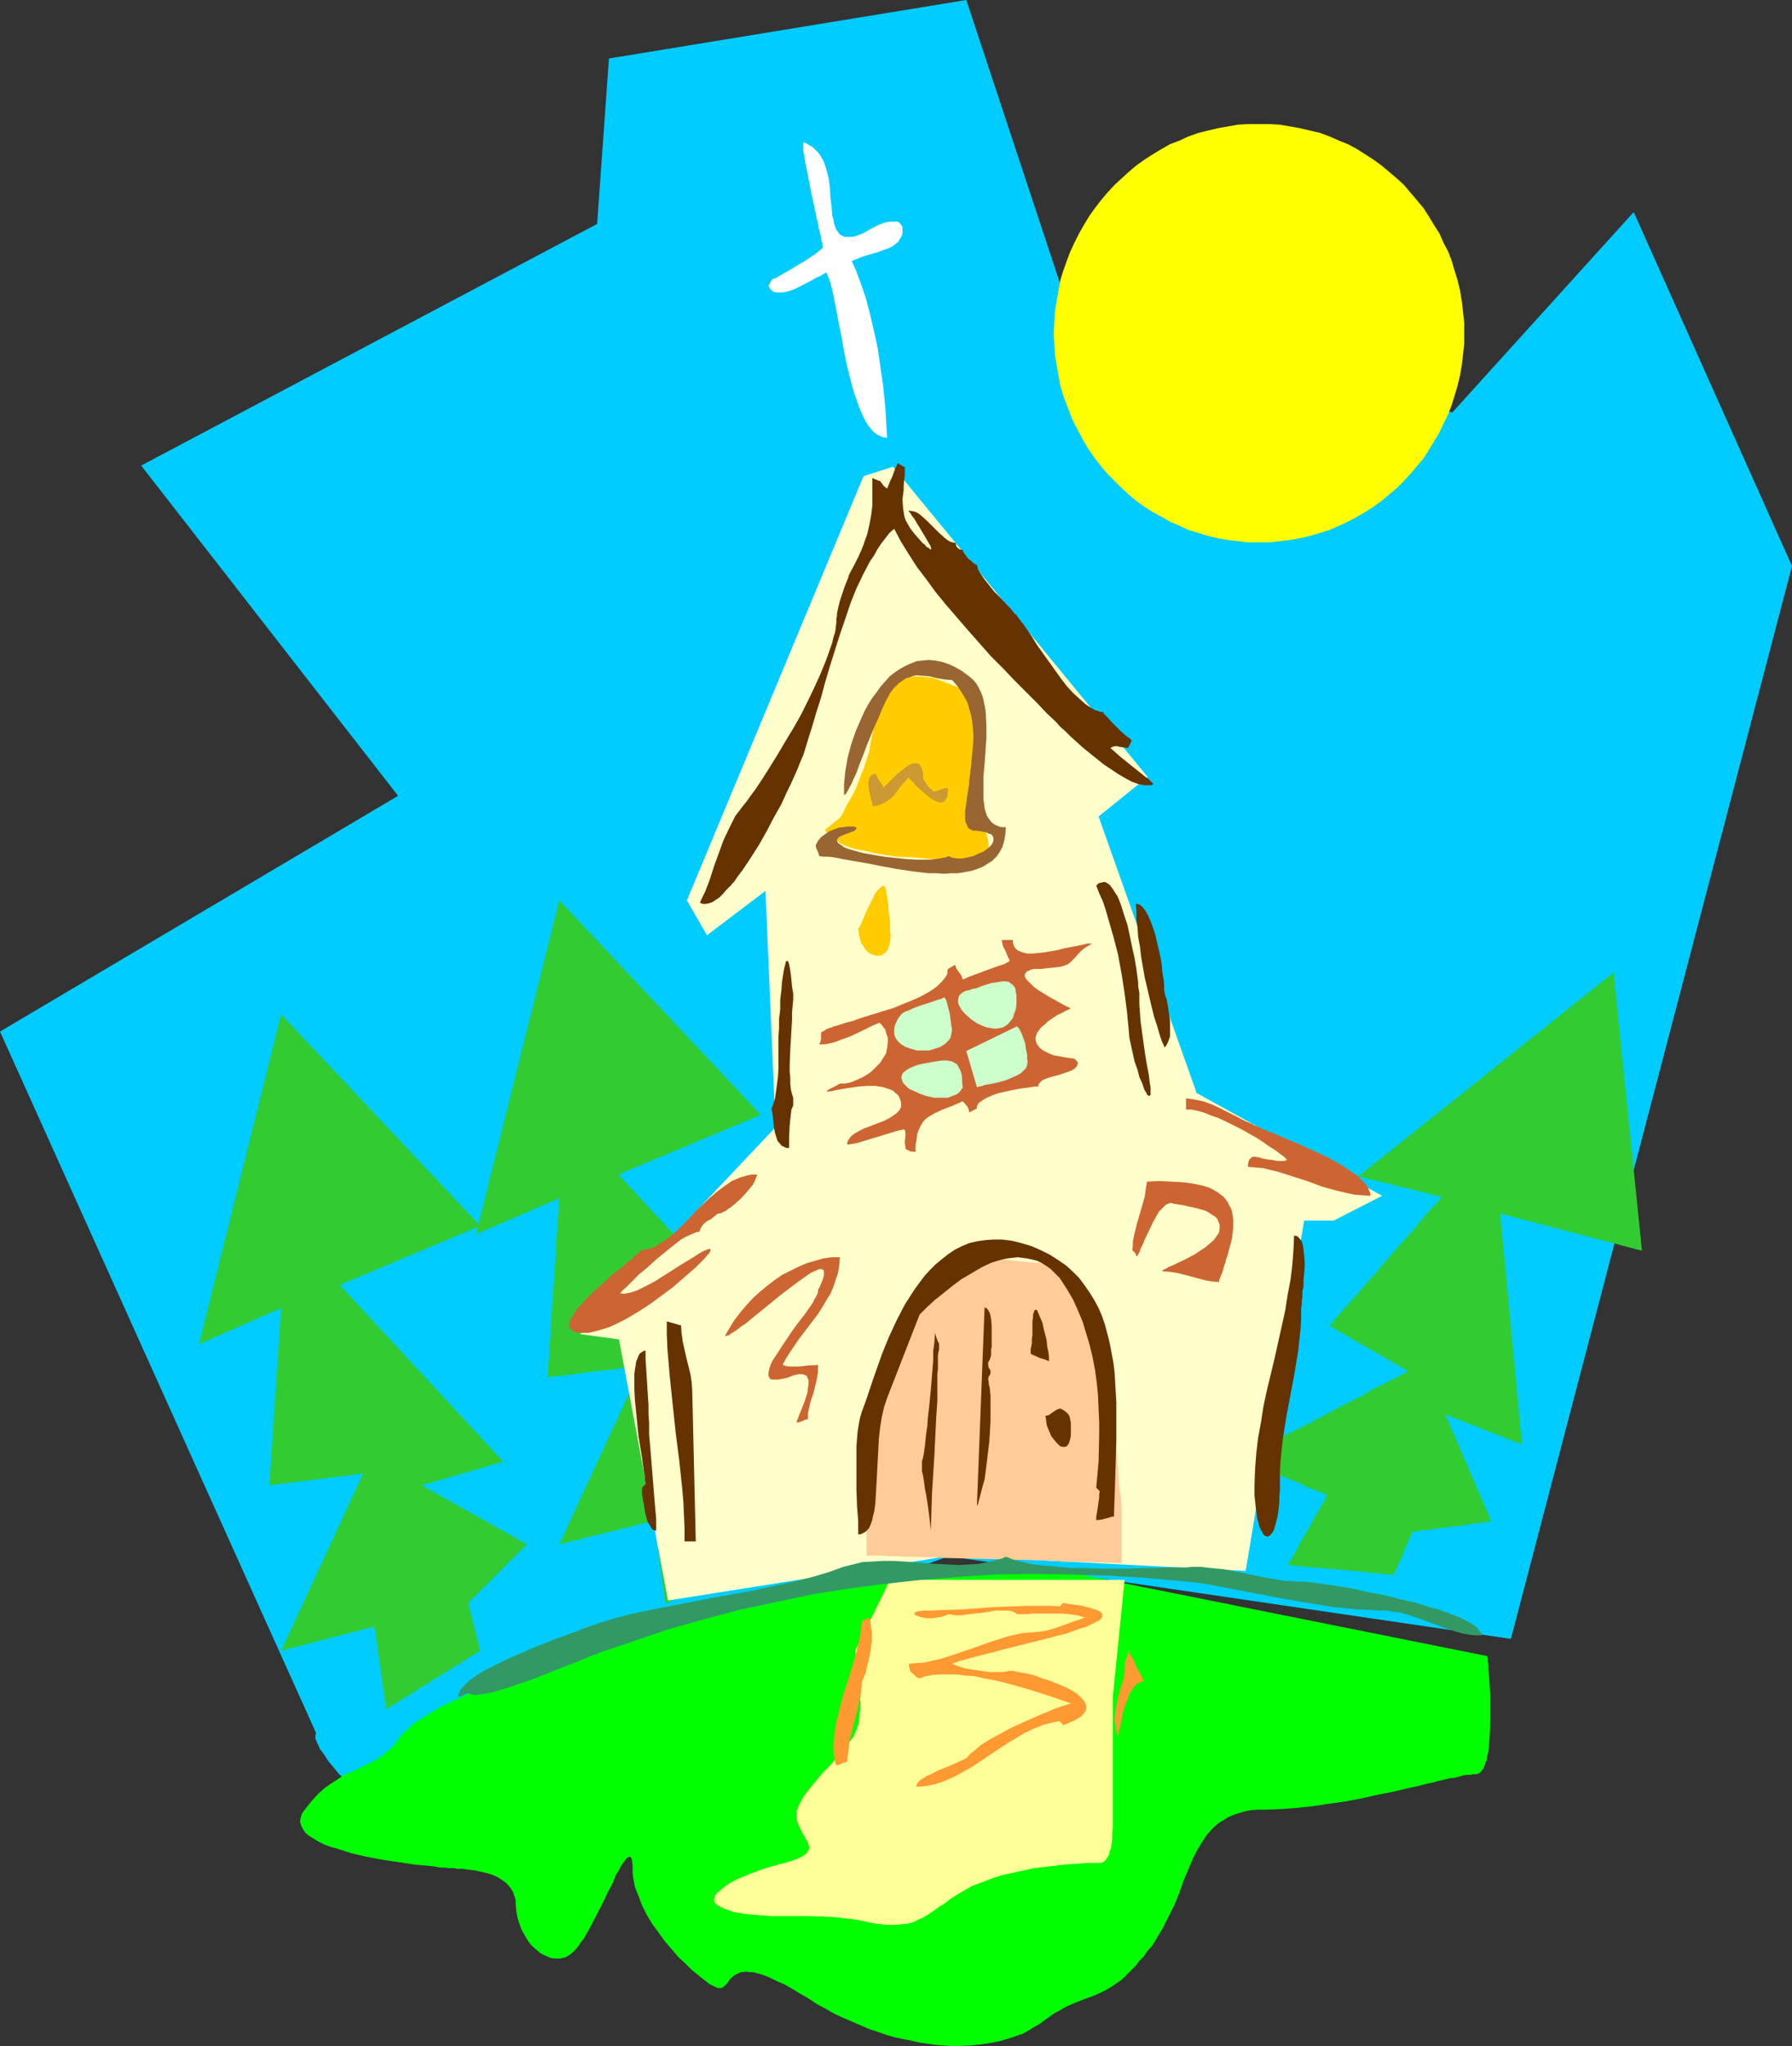 <?xml version="1.0" encoding="UTF-8" standalone="no"?>
<svg
   version="1.0"
   width="129.724mm"
   height="148.04mm"
   id="svg39"
   sodipodi:docname="Church 20.wmf"
   xmlns:inkscape="http://www.inkscape.org/namespaces/inkscape"
   xmlns:sodipodi="http://sodipodi.sourceforge.net/DTD/sodipodi-0.dtd"
   xmlns="http://www.w3.org/2000/svg"
   xmlns:svg="http://www.w3.org/2000/svg">
  <rect width="100%" height="100%" fill="#333333" stroke="none"/>
  <sodipodi:namedview
     id="namedview39"
     pagecolor="#ffffff"
     bordercolor="#000000"
     borderopacity="0.25"
     inkscape:showpageshadow="2"
     inkscape:pageopacity="0.0"
     inkscape:pagecheckerboard="0"
     inkscape:deskcolor="#d1d1d1"
     inkscape:document-units="mm" />
  <defs
     id="defs1">
    <pattern
       id="WMFhbasepattern"
       patternUnits="userSpaceOnUse"
       width="6"
       height="6"
       x="0"
       y="0" />
  </defs>
  <path
     style="fill:#00ccff;fill-opacity:1;fill-rule:evenodd;stroke:none"
     d="M 86.456,473.889 0,282.104 108.918,217.637 38.622,127.318 163.377,61.236 166.609,15.996 264.377,0 294.758,91.773 397.374,112.777 446.985,58.004 490.294,154.785 413.372,448.199 259.529,425.579 94.374,486.814 v -0.162 l -0.323,-0.323 -0.485,-0.485 -0.646,-0.485 -0.646,-0.808 -0.808,-0.969 -1.616,-1.939 -1.454,-2.262 -0.808,-0.969 -0.485,-1.131 -0.485,-0.969 -0.323,-0.808 v -0.808 z"
     id="path1" />
  <path
     style="fill:#32cc32;fill-opacity:1;fill-rule:evenodd;stroke:none"
     d="m 153.035,246.235 -22.786,91.288 22.786,-9.856 v 0.162 l -0.162,0.323 v 0.646 0.969 1.131 l -0.162,1.293 -0.162,1.454 v 1.777 l -0.162,1.777 -0.162,1.777 -0.162,4.201 -0.323,4.524 -0.323,4.524 -0.323,4.524 -0.323,4.524 -0.162,2.1 v 1.939 l -0.162,1.939 -0.162,1.777 v 1.616 l -0.162,1.616 -0.162,1.293 v 0.969 0.969 l -0.162,0.646 v 0.485 h 0.323 0.323 l 0.485,-0.162 h 0.646 l 0.646,-0.162 1.616,-0.162 1.939,-0.162 2.262,-0.323 4.686,-0.646 4.848,-0.485 2.101,-0.323 1.939,-0.323 1.778,-0.162 0.646,-0.162 h 0.646 0.485 l 0.162,-0.162 h 0.323 v 0 l -22.624,48.956 25.856,-6.463 3.232,22.782 26.018,-16.319 -3.232,-13.087 v 0 l 0.162,-0.162 0.323,-0.162 0.162,-0.323 0.323,-0.323 0.485,-0.485 0.97,-1.131 1.293,-1.131 1.454,-1.293 2.909,-3.07 3.07,-3.07 1.293,-1.293 1.293,-1.293 0.97,-0.969 0.485,-0.485 0.323,-0.323 0.323,-0.323 0.162,-0.323 0.162,-0.162 v 0 l -29.088,-16.319 22.624,-6.463 -45.41,-48.956 38.946,-16.319 z"
     id="path2" />
  <path
     style="fill:#32cc32;fill-opacity:1;fill-rule:evenodd;stroke:none"
     d="m 441.491,265.946 -69.811,55.742 22.786,5.655 -0.162,0.162 -0.162,0.323 -0.485,0.485 -0.485,0.646 -0.808,0.808 -0.808,0.808 -0.97,1.131 -0.97,1.131 -1.131,1.293 -1.131,1.454 -2.586,2.908 -2.909,3.231 -2.747,3.231 -2.909,3.393 -2.747,3.07 -2.586,3.07 -1.293,1.293 -0.97,1.293 -1.131,1.131 -0.97,1.131 -0.808,0.969 -0.646,0.808 -0.485,0.646 -0.485,0.485 -0.323,0.162 v 0.162 l 21.493,12.441 h -0.162 l -0.323,0.323 -0.646,0.323 -0.808,0.323 -1.131,0.646 -1.131,0.646 -1.454,0.646 -1.454,0.808 -1.778,0.808 -1.778,0.969 -1.778,1.131 -1.939,0.969 -4.202,2.1 -8.403,4.524 -4.202,2.1 -1.939,0.969 -1.778,0.969 -1.778,0.969 -1.778,0.969 -1.454,0.808 -1.454,0.646 -1.131,0.646 -0.97,0.485 -0.808,0.485 -0.646,0.323 -0.485,0.162 v 0.162 0 h 0.162 l 0.323,0.162 0.485,0.162 0.485,0.323 0.646,0.323 1.454,0.485 1.778,0.808 1.939,0.969 8.565,3.555 1.939,0.969 1.778,0.646 1.616,0.646 0.646,0.323 0.485,0.162 0.323,0.162 0.485,0.162 0.162,0.162 v 0 0 l -0.162,0.162 -0.162,0.323 -0.162,0.323 -0.162,0.485 -0.323,0.485 -0.646,1.131 -0.808,1.454 -0.97,1.616 -1.939,3.555 -2.101,3.555 -0.808,1.616 -0.808,1.454 -0.646,1.131 -0.323,0.485 -0.323,0.485 -0.162,0.323 -0.162,0.323 v 0.162 h -0.162 0.162 0.162 0.485 l 0.485,0.162 h 0.646 l 0.808,0.162 h 0.808 l 1.131,0.162 2.101,0.162 2.424,0.162 10.666,0.969 2.586,0.323 2.101,0.162 1.939,0.162 0.646,0.162 h 0.646 0.646 0.323 0.323 0.162 v -0.485 l 0.323,-0.485 0.323,-0.808 0.323,-0.808 0.485,-0.969 0.97,-2.262 0.808,-2.1 0.485,-0.969 0.323,-0.969 0.485,-0.808 0.162,-0.485 0.162,-0.485 h 0.162 0.162 l 0.323,-0.162 h 0.323 l 0.485,-0.162 h 0.646 l 1.454,-0.162 1.454,-0.162 1.939,-0.323 3.878,-0.485 4.04,-0.485 1.778,-0.323 1.616,-0.162 1.454,-0.162 0.485,-0.162 0.646,-0.162 h 0.323 0.323 0.162 v 0 l -12.605,-29.244 21.008,8.24 -5.979,-63.174 38.784,10.179 z"
     id="path3" />
  <path
     style="fill:#00ff00;fill-opacity:1;fill-rule:evenodd;stroke:none"
     d="m 192.142,440.12 v 0 l -0.323,0.162 -0.485,0.162 -0.485,0.162 -0.808,0.162 -0.808,0.323 -0.97,0.323 -1.131,0.323 -1.293,0.323 -1.293,0.485 -2.747,0.808 -3.232,0.969 -3.232,0.969 -6.626,2.262 -3.232,0.969 -3.07,1.131 -2.747,0.969 -1.293,0.485 -1.131,0.323 -1.131,0.485 -0.808,0.323 -0.808,0.323 -0.646,0.323 -0.808,0.323 -0.646,0.485 -0.97,0.323 -1.131,0.485 -1.131,0.323 -1.293,0.646 -1.454,0.485 -1.454,0.485 -3.07,1.293 -3.394,1.293 -3.394,1.293 -7.272,3.07 -3.555,1.616 -3.394,1.616 -3.07,1.777 -2.747,1.777 -1.293,0.808 -1.293,0.969 -0.97,0.969 -0.97,0.808 -0.808,0.969 -0.646,0.808 -1.293,1.777 -1.293,1.293 -1.454,1.131 -1.454,1.131 -1.454,0.808 -1.616,0.808 -3.232,1.616 -1.616,0.646 -1.778,0.808 -1.616,1.131 -1.778,1.131 -1.778,1.293 -1.778,1.616 -1.778,1.939 -1.778,2.262 -0.485,0.646 -0.323,0.485 -0.323,1.131 -0.162,1.131 0.323,0.969 0.485,0.969 0.646,0.969 0.97,0.808 1.293,0.808 1.293,0.808 1.616,0.808 1.778,0.646 1.778,0.485 1.939,0.646 2.101,0.646 4.202,0.969 4.363,0.808 4.363,0.646 4.202,0.646 1.939,0.162 1.778,0.162 1.616,0.162 1.616,0.323 h 1.293 l 1.131,0.162 h 0.97 0.646 l 0.485,0.162 h 0.162 0.646 0.808 l 0.97,0.162 1.293,0.162 1.293,0.162 1.454,0.323 1.454,0.323 1.616,0.485 1.454,0.646 1.293,0.808 1.293,0.969 0.97,1.131 0.808,1.293 0.162,0.646 0.323,0.808 0.162,0.808 v 0.808 l 0.162,1.939 0.323,1.777 0.485,1.616 0.646,1.777 0.808,1.454 0.97,1.616 0.97,1.293 1.293,1.131 1.131,0.969 1.293,0.646 1.454,0.646 1.293,0.162 h 1.293 l 1.454,-0.323 1.131,-0.646 0.646,-0.485 0.646,-0.646 0.646,-0.646 0.646,-0.808 0.485,-0.808 0.808,-0.969 1.293,-2.262 1.293,-2.424 2.747,-5.332 1.293,-2.747 1.293,-2.424 0.97,-2.424 0.646,-0.969 0.485,-0.969 0.485,-0.808 0.485,-0.646 0.485,-0.646 0.323,-0.485 0.323,-0.162 0.323,-0.162 h 0.323 l 0.162,0.162 0.323,0.485 v 0.646 l 0.162,0.808 v 1.131 1.131 l 0.162,1.293 0.485,2.585 0.97,2.424 0.97,2.585 1.293,2.585 1.454,2.424 1.778,2.424 1.616,2.262 1.939,2.262 1.778,2.1 1.939,1.777 1.778,1.777 1.778,1.454 1.616,1.293 1.454,1.131 0.646,0.323 0.646,0.323 0.646,0.323 0.485,0.162 h 0.808 l 0.646,-0.323 0.485,-0.485 0.646,-0.646 0.485,-0.808 0.646,-0.646 0.808,-0.646 0.97,-0.485 0.646,-0.323 h 0.646 l 0.808,-0.162 0.97,0.162 h 0.97 l 1.131,0.323 1.293,0.323 1.293,0.485 1.454,0.646 1.616,0.808 1.939,0.808 1.939,1.131 2.101,1.293 2.262,1.293 2.424,1.616 2.424,1.293 2.262,1.293 2.424,1.131 4.848,2.1 2.262,0.969 2.424,0.808 2.262,0.808 2.262,0.646 2.262,0.485 2.424,0.485 2.101,0.485 2.262,0.323 2.101,0.323 2.101,0.162 2.101,0.162 h 2.101 l 3.878,-0.162 3.878,-0.485 3.555,-0.646 3.232,-0.969 3.232,-1.131 1.454,-0.808 1.293,-0.808 1.454,-0.808 1.131,-0.808 1.131,-0.808 1.131,-0.808 1.131,-0.808 0.97,-0.485 1.939,-1.131 1.778,-0.808 1.616,-0.646 1.616,-0.646 3.07,-1.131 1.454,-0.646 1.616,-0.808 1.616,-0.969 1.616,-1.131 0.97,-0.646 0.808,-0.808 0.97,-0.969 0.97,-0.969 1.131,-1.131 0.97,-1.293 1.131,-1.131 1.131,-1.616 1.293,-1.454 0.97,-1.616 1.939,-3.231 1.616,-3.231 1.616,-3.231 1.293,-3.231 1.131,-3.231 1.293,-3.07 1.293,-3.07 1.454,-2.747 1.616,-2.585 0.808,-1.131 0.97,-1.131 0.97,-0.969 1.131,-0.969 1.293,-0.808 1.293,-0.808 1.454,-0.646 1.454,-0.485 1.616,-0.485 1.616,-0.323 1.939,-0.162 h 2.101 l 4.202,-0.162 4.363,-0.323 4.525,-0.485 4.363,-0.646 4.525,-0.646 4.363,-0.808 4.202,-0.969 4.202,-0.808 4.04,-0.969 3.717,-0.808 1.778,-0.485 1.616,-0.323 1.616,-0.485 1.616,-0.323 1.293,-0.323 1.454,-0.162 1.293,-0.323 0.97,-0.323 1.131,-0.162 h 0.97 l 0.646,-0.162 h 0.808 l 0.485,-0.162 0.485,-0.162 0.485,-0.485 0.485,-0.646 0.323,-0.646 0.323,-0.969 0.323,-0.808 0.162,-1.131 0.323,-1.131 0.162,-1.293 0.162,-2.747 0.162,-2.908 v -3.07 -2.908 -3.07 l -0.162,-2.585 -0.162,-2.585 -0.162,-0.969 v -0.969 -0.808 l -0.162,-0.808 v -0.646 -0.323 l -0.162,-0.323 v -0.162 L 278.76,427.195 Z"
     id="path4" />
  <path
     style="fill:#ffff99;fill-opacity:1;fill-rule:evenodd;stroke:none"
     d="m 243.531,432.042 -9.534,19.389 v 0 0.162 0.485 l 0.162,0.808 0.162,1.131 0.323,1.293 0.162,1.616 0.162,1.616 0.162,1.777 0.162,3.716 0.162,1.777 -0.162,1.939 -0.162,1.777 -0.162,1.616 -0.485,1.454 -0.485,1.293 -0.646,1.293 -0.97,1.293 -0.97,1.293 -1.293,1.454 -2.586,3.07 -2.747,2.908 -2.586,3.07 -1.131,1.454 -1.131,1.454 -0.808,1.454 -0.646,1.293 -0.485,1.293 v 1.293 1.131 l 0.323,1.131 0.485,0.969 0.485,0.969 0.97,1.939 0.485,0.646 0.323,0.808 0.323,0.808 v 0.646 l -0.323,0.646 -0.485,0.646 -0.323,0.323 -0.485,0.323 -0.485,0.323 -0.808,0.323 -0.646,0.323 -0.97,0.323 -0.97,0.323 -1.131,0.323 -4.848,1.293 -2.262,0.808 -2.262,0.808 -1.939,0.808 -1.939,0.808 -1.778,0.969 -1.454,0.969 -1.131,0.969 -0.97,0.808 -0.646,0.808 v 0.485 l -0.162,0.323 v 0.485 l 0.162,0.323 0.162,0.485 0.485,0.323 0.485,0.323 0.646,0.323 0.646,0.323 0.808,0.323 1.778,0.646 1.939,0.323 2.101,0.323 1.939,0.162 2.101,0.162 2.262,0.162 h 4.686 4.848 l 5.333,0.162 2.747,0.162 2.747,0.323 2.909,0.323 3.07,0.646 1.454,0.323 1.293,0.162 1.293,0.162 1.131,0.162 h 2.262 l 1.939,-0.162 1.778,-0.162 1.616,-0.485 1.293,-0.646 1.454,-0.646 1.293,-0.808 1.454,-0.969 1.293,-0.969 1.616,-0.969 1.616,-1.293 1.778,-1.131 1.939,-1.131 2.262,-1.293 2.586,-0.969 2.586,-0.969 2.747,-0.969 3.07,-0.646 2.909,-0.646 2.909,-0.646 2.747,-0.323 2.909,-0.323 2.586,-0.323 2.424,-0.162 2.262,-0.162 1.778,-0.162 h 0.808 0.808 1.131 0.485 0.485 0.162 l 0.323,-0.162 0.485,-0.323 0.323,-0.323 0.323,-0.485 0.323,-0.485 0.323,-0.646 0.162,-0.808 0.323,-0.808 0.162,-1.131 0.162,-1.454 v -1.454 l 0.162,-1.616 v -35.546 l 3.232,-32.153 z"
     id="path5" />
  <path
     style="fill:#ffffcc;fill-opacity:1;fill-rule:evenodd;stroke:none"
     d="m 182.769,437.697 -13.413,-71.415 -10.666,-1.454 53.49,-56.55 -2.747,-64.629 -15.998,12.118 -5.494,-9.533 48.318,-116.008 8.08,-2.585 69.65,84.825 -13.413,10.825 26.826,75.615 50.742,28.113 -13.251,6.786 h -8.08 l -15.998,95.812 -80.477,-4.201 z"
     id="path6" />
  <path
     style="fill:#ffcc99;fill-opacity:1;fill-rule:evenodd;stroke:none"
     d="m 237.067,425.417 v -15.996 -1.454 -1.131 -1.293 -1.454 l 0.162,-1.616 0.162,-3.393 v -3.231 l 0.162,-1.454 v -1.293 -1.131 -0.808 -0.808 -1.777 l 0.162,-0.969 v -1.131 l 0.162,-2.262 0.162,-2.585 0.323,-2.424 0.323,-1.131 0.162,-0.969 0.323,-0.808 0.485,-0.808 0.323,-0.646 0.485,-0.808 0.485,-0.969 0.485,-0.969 0.485,-1.131 0.485,-1.131 0.97,-2.424 1.131,-2.262 0.646,-1.131 0.646,-0.969 0.485,-0.808 0.646,-0.646 0.646,-0.485 0.485,-0.323 0.646,-0.162 0.485,-0.323 0.808,-0.969 0.646,-1.131 0.646,-1.454 0.808,-1.293 0.808,-1.454 1.131,-1.454 0.646,-0.646 0.646,-0.646 1.454,-1.293 1.131,-1.293 0.97,-1.131 0.808,-1.131 0.97,-1.131 1.131,-0.646 0.646,-0.323 0.646,-0.323 0.97,-0.162 h 0.808 1.131 l 1.454,0.162 h 1.616 l 1.778,0.162 4.04,0.323 4.04,0.485 2.101,0.162 1.778,0.162 1.778,0.162 1.454,0.162 1.293,0.162 0.97,0.162 h 0.646 0.162 v 0.162 l 0.323,0.162 0.323,0.323 0.485,0.323 0.646,0.485 0.646,0.485 1.454,1.454 1.454,1.616 1.293,1.777 0.646,0.969 0.485,0.969 0.323,0.969 0.323,0.969 0.323,0.969 0.323,1.131 0.323,1.293 0.646,1.293 0.485,1.454 0.646,1.454 1.293,3.393 0.646,1.777 0.646,1.777 0.485,1.939 0.485,2.1 0.485,2.1 0.323,2.262 0.162,2.262 0.162,2.262 v 4.686 l 0.162,4.686 0.485,4.524 0.323,4.201 0.162,2.1 0.162,1.777 0.162,1.777 0.323,1.777 v 1.454 l 0.162,1.293 v 1.293 1.131 12.764 h -0.808 l -0.808,-0.162 h -1.293 -1.616 l -1.939,-0.162 h -2.101 -2.262 l -2.586,-0.162 h -2.747 l -3.07,-0.162 -2.909,-0.162 -6.464,-0.162 -6.464,-0.162 -6.626,-0.162 -6.302,-0.162 -3.07,-0.162 h -2.747 l -2.747,-0.162 h -2.586 l -2.262,-0.162 h -2.262 l -1.778,-0.162 h -1.616 -1.131 -0.97 z"
     id="path7" />
  <path
     style="fill:#ffcc00;fill-opacity:1;fill-rule:evenodd;stroke:none"
     d="m 255.651,185.484 v 0 l -0.323,-0.162 h -0.323 -0.485 l -1.293,-0.162 -1.454,-0.162 h -1.454 -1.454 -0.646 l -0.485,0.162 -0.485,0.162 -0.323,0.162 -0.162,0.162 -0.323,0.323 -0.97,0.646 -0.97,0.646 -1.293,0.808 -0.97,0.969 -0.97,0.969 -0.646,1.131 -0.162,0.485 v 0.485 l -0.162,1.131 -0.162,1.293 -0.323,1.454 -0.323,1.616 -0.485,1.616 -0.323,1.616 -0.323,1.454 -0.323,1.616 -0.162,1.454 -0.485,1.454 -0.97,3.07 -0.485,1.293 -0.323,0.485 -0.162,0.646 -0.323,0.969 -0.323,0.646 -0.162,0.485 -0.162,0.485 -0.485,1.131 -0.646,1.293 -0.808,1.454 -0.808,1.293 -0.646,1.293 -0.162,0.485 -0.323,0.485 -0.162,0.323 -0.162,0.323 -0.646,0.808 -0.97,0.808 -2.262,1.777 -0.485,0.323 -0.162,0.323 0.162,0.323 0.323,0.323 0.485,0.323 0.162,0.162 0.485,0.323 0.646,0.485 0.97,0.808 0.808,0.808 1.293,0.646 1.293,0.485 1.616,0.485 1.616,0.323 1.778,0.323 1.939,0.485 1.778,0.323 2.101,0.323 1.939,0.323 4.202,0.162 4.04,0.323 1.939,0.323 1.939,0.323 1.939,0.323 1.778,0.323 h 1.778 1.778 1.454 l 1.454,-0.323 1.131,-0.485 0.97,-0.485 0.485,-0.323 0.162,-0.485 0.162,-0.646 0.162,-0.646 v -1.293 l -0.162,-1.454 -0.323,-1.293 -0.323,-1.293 -0.162,-0.323 -0.162,-0.323 v -0.323 0 h -0.162 v -0.162 l -0.323,-0.323 -0.485,-0.646 -0.485,-0.808 -0.97,-1.616 -0.323,-0.808 -0.162,-0.808 v -1.131 -0.969 -2.747 l 0.162,-1.454 0.162,-3.231 v -3.231 -1.616 l 0.162,-1.454 v -1.293 l 0.162,-0.969 0.162,-0.969 v -0.485 -0.485 l 0.162,-0.646 v -0.808 l -0.162,-0.969 -0.162,-1.939 -0.323,-2.1 -0.323,-2.1 -0.162,-0.969 -0.162,-0.808 -0.162,-0.646 v -0.485 l -0.162,-0.323 v 0 z"
     id="path8" />
  <path
     style="fill:#ffffff;fill-opacity:1;fill-rule:evenodd;stroke:none"
     d="m 233.027,71.415 v 0 l 0.323,-0.162 0.323,-0.162 0.485,-0.162 0.485,-0.162 0.646,-0.323 1.454,-0.485 1.616,-0.485 1.778,-0.485 1.616,-0.646 1.454,-0.485 0.97,-0.485 0.808,-0.646 0.808,-0.646 0.485,-0.808 0.485,-0.808 0.162,-0.808 V 62.851 62.043 l -0.323,-0.485 -0.485,-0.646 -0.646,-0.323 h -0.97 -1.131 l -0.646,0.162 -0.808,0.162 -0.808,0.323 -0.808,0.323 -0.97,0.485 -0.97,0.485 -1.616,0.969 -1.454,0.646 -1.293,0.485 -0.97,0.162 h -0.97 -0.97 l -0.646,-0.323 -0.646,-0.323 -0.485,-0.646 -0.485,-0.646 -0.323,-0.808 -0.323,-0.969 -0.162,-1.131 -0.323,-0.969 -0.162,-2.424 -0.323,-2.585 -0.162,-2.585 -0.323,-2.585 -0.646,-2.585 -0.808,-2.262 -0.646,-1.131 -0.646,-0.969 -0.808,-0.808 -0.808,-0.808 -1.131,-0.646 -1.131,-0.646 h -0.162 l -0.162,0.323 v 0.162 1.131 0.646 l 0.162,0.808 0.162,0.969 0.323,1.939 0.485,2.262 0.485,2.585 0.485,2.585 1.131,5.17 0.485,2.424 0.323,1.131 0.162,1.131 0.485,1.939 0.162,0.969 0.162,0.646 0.162,0.646 v 0.485 l 0.162,0.485 v 0.323 l -0.162,0.162 -0.485,0.485 -0.646,0.485 -0.808,0.646 -0.97,0.646 -1.131,0.808 -2.424,1.454 -2.424,1.454 -1.131,0.646 -1.131,0.646 -0.808,0.485 -0.808,0.485 -0.646,0.162 -0.323,0.162 -0.97,1.777 0.485,0.808 0.646,0.646 0.808,0.323 h 0.808 0.97 l 1.131,-0.162 1.131,-0.323 1.293,-0.485 2.262,-1.131 2.424,-1.293 1.131,-0.646 1.131,-0.485 0.808,-0.485 0.808,-0.485 0.323,0.808 0.485,0.969 0.323,1.131 0.323,1.293 0.323,1.293 0.323,1.616 0.646,3.231 0.646,3.555 0.808,3.878 0.646,3.878 0.808,3.878 0.97,3.878 0.97,3.555 0.646,1.777 0.485,1.454 0.646,1.616 0.646,1.454 0.646,1.293 0.646,1.131 0.808,0.969 0.808,0.969 0.808,0.646 0.97,0.485 0.808,0.323 1.131,0.162 -0.162,-2.585 -0.162,-2.747 -0.162,-2.908 -0.323,-3.07 -0.323,-3.231 -0.485,-3.231 -0.97,-6.786 -1.454,-6.624 -0.808,-3.231 -0.808,-3.231 -0.97,-2.908 -0.97,-2.747 -0.97,-2.585 z"
     id="path9" />
  <path
     style="fill:#663200;fill-opacity:1;fill-rule:evenodd;stroke:none"
     d="m 228.825,169.165 v 1.131 l -0.162,1.293 -0.162,1.293 -0.485,1.454 -0.323,1.454 -1.131,3.231 -0.646,1.777 -1.454,3.555 -1.616,3.555 -1.778,3.716 -1.939,3.878 -2.101,3.716 -2.262,3.716 -2.101,3.555 -2.101,3.393 -1.939,3.07 -0.97,1.454 -0.97,1.454 -0.97,1.293 -0.808,1.131 -0.808,1.131 -0.808,0.969 -0.97,1.293 -1.131,1.454 -0.808,1.616 -0.808,1.616 -1.616,3.393 -1.293,3.555 -1.293,3.555 -1.131,3.555 -1.293,3.393 -0.808,1.616 -0.646,1.454 0.808,0.323 h 0.808 l 0.808,-0.162 0.97,-0.323 0.97,-0.646 0.97,-0.646 0.97,-0.969 0.97,-1.131 1.131,-1.131 1.131,-1.293 0.97,-1.454 1.131,-1.454 2.262,-3.393 2.262,-3.555 2.101,-3.716 1.939,-3.716 2.101,-3.716 1.616,-3.555 0.808,-1.616 0.808,-1.777 0.646,-1.454 0.646,-1.454 0.485,-1.293 0.485,-1.131 0.485,-1.131 0.323,-0.969 0.97,-3.231 1.131,-3.555 1.131,-3.878 1.293,-4.039 1.131,-4.201 1.293,-4.362 2.747,-8.725 1.454,-4.201 1.454,-4.362 1.616,-4.039 1.778,-3.716 1.939,-3.716 1.131,-1.616 0.97,-1.777 0.97,-1.454 1.131,-1.454 1.131,-1.454 1.293,-1.131 1.778,3.393 2.101,3.393 2.262,3.555 2.586,3.393 2.586,3.555 2.909,3.555 3.07,3.555 3.07,3.555 6.141,6.948 3.232,3.231 3.07,3.231 3.07,3.07 3.07,3.07 2.747,2.908 2.747,2.585 0.97,1.131 1.293,1.131 1.454,1.454 1.616,1.454 1.778,1.616 1.778,1.454 4.04,3.231 1.939,1.293 1.939,1.293 1.939,1.131 1.778,0.969 1.778,0.646 1.616,0.323 h 1.454 0.485 l 0.646,-0.323 -1.131,-1.131 -1.454,-1.131 -3.232,-2.585 -3.232,-2.585 -1.454,-1.293 -1.293,-1.131 0.646,-0.323 0.646,-0.162 h 0.646 l 0.485,0.162 1.131,0.162 1.293,0.162 0.97,-1.939 -0.162,-0.323 -0.323,-0.323 -0.485,-0.323 -0.646,-0.485 -1.293,-1.131 -2.586,-2.585 -1.131,-1.293 -0.485,-0.485 -0.323,-0.323 -0.323,-0.323 v -0.323 h -0.808 l -0.808,-0.323 -0.646,-0.162 -0.808,-0.485 -0.808,-0.485 -0.97,-0.646 -1.616,-1.454 -1.778,-1.616 -1.778,-1.939 -1.616,-2.1 -1.616,-2.262 -3.232,-4.524 -1.616,-2.262 -1.293,-2.1 -1.293,-1.939 -1.131,-1.616 -0.646,-0.808 -0.485,-0.646 -0.485,-0.646 -0.323,-0.485 -0.485,-0.323 -0.485,-0.646 -0.646,-0.808 -0.808,-0.808 -1.778,-1.939 -1.939,-1.939 -1.778,-2.262 -0.808,-0.969 -0.646,-0.969 -0.646,-0.969 -0.485,-0.808 -0.162,-0.646 -0.162,-0.646 -0.485,-0.162 -0.485,-0.323 -0.646,-0.646 -0.646,-0.485 -0.646,-0.808 -0.485,-0.646 -0.323,-0.485 -0.162,-0.485 -0.808,-0.162 -0.646,-0.485 -0.323,-0.485 -0.162,-0.808 -0.808,-0.162 -0.646,-0.162 -0.808,-0.485 -0.808,-0.646 -1.454,-1.293 -1.616,-1.616 -1.616,-1.616 -1.616,-1.454 -0.808,-0.646 -0.97,-0.485 -0.808,-0.162 -0.97,-0.162 v 0 l 0.162,0.162 v 0.162 l 0.323,0.323 0.485,0.808 0.646,0.808 0.646,1.131 0.808,1.293 1.454,2.424 0.646,1.131 0.485,0.808 0.485,0.808 v 0.323 l 0.162,0.323 h -0.162 v 0.162 h -0.162 l -0.162,-0.162 -0.323,-0.323 -0.485,-0.162 -0.485,-0.646 -0.646,-0.485 -1.293,-1.454 -1.131,-1.293 -0.97,-1.293 -0.646,-1.131 -0.646,-1.131 -0.323,-1.131 -0.162,-1.131 -0.162,-0.969 -0.162,-2.424 0.323,-2.424 v -1.454 l 0.162,-1.454 0.162,-1.616 v -1.777 l -1.939,-1.131 -0.808,1.777 -0.646,1.777 -0.808,1.777 -0.646,1.616 -0.646,-0.485 -0.485,-0.485 -0.162,-0.323 -0.323,-0.323 -0.162,-0.323 -0.162,-0.162 h -0.162 -0.162 l -0.323,-0.162 -0.323,-0.162 -0.485,-0.162 -0.646,-0.323 v 4.039 1.777 1.616 l -0.162,1.454 -0.162,1.293 -0.485,2.585 -0.646,2.747 -0.485,1.293 -0.485,1.454 -0.646,1.616 -0.808,1.777 -0.97,1.939 -1.131,2.1 -0.162,0.323 -0.323,0.646 -0.162,0.646 -0.323,0.808 -0.646,1.616 -0.646,1.939 -0.646,1.939 -0.485,1.939 -0.323,1.616 v 0.646 z"
     id="path10" />
  <path
     style="fill:#996532;fill-opacity:1;fill-rule:evenodd;stroke:none"
     d="m 260.499,185.969 1.293,1.454 1.131,1.616 0.97,1.616 0.808,1.454 0.485,1.777 0.485,1.616 0.323,1.777 0.162,1.616 0.162,1.777 v 1.777 l -0.323,3.716 -0.323,3.555 -0.485,3.716 v 0.808 l -0.162,0.969 -0.323,2.1 -0.323,2.262 -0.323,2.262 v 1.131 0.969 l 0.162,0.969 0.323,0.646 0.323,0.808 0.646,0.485 0.808,0.323 h 0.97 l 0.97,0.162 0.97,0.162 0.646,0.162 0.646,0.323 0.646,0.162 0.323,0.323 0.162,0.323 0.162,0.323 v 0.485 0.323 l -0.323,0.808 -0.646,0.808 -0.808,0.646 -1.131,0.808 -1.293,0.485 -1.293,0.646 -1.454,0.323 -1.454,0.323 h -1.454 l -1.293,-0.162 -1.131,-0.485 -0.646,0.323 -0.97,0.162 -0.808,0.162 -1.131,0.162 -1.131,0.162 h -1.293 -2.747 l -2.909,-0.162 -3.07,-0.323 -2.909,-0.323 -2.909,-0.485 -2.747,-0.485 -1.293,-0.323 -1.131,-0.323 -1.131,-0.323 -0.97,-0.323 -0.808,-0.323 -0.646,-0.485 -0.485,-0.323 -0.485,-0.323 -0.162,-0.323 -0.162,-0.485 0.162,-0.323 0.323,-0.485 0.646,-0.323 0.808,-0.323 0.808,-0.323 0.808,-0.323 0.485,-0.162 0.485,-0.162 0.485,-0.323 0.162,-0.162 0.162,-0.162 v -0.162 -0.162 l -0.162,-0.162 -0.646,-0.162 h -0.808 -0.97 l -0.97,0.162 -1.293,0.162 -1.293,0.485 -1.293,0.485 -1.131,0.808 -1.131,0.808 -0.808,0.969 -0.646,1.293 0.162,0.808 0.323,0.646 0.323,0.808 0.162,0.646 1.131,0.162 h 1.293 l 1.454,0.162 1.778,0.323 0.646,0.162 0.97,0.162 1.778,0.323 3.878,0.646 4.04,0.808 4.363,0.808 4.363,0.646 4.202,0.485 h 2.101 l 2.101,0.162 1.939,-0.162 h 1.939 l 1.939,-0.323 1.778,-0.323 1.454,-0.485 1.616,-0.646 1.293,-0.808 1.293,-0.808 1.131,-1.131 0.808,-1.131 0.808,-1.454 0.485,-1.616 0.323,-1.777 0.162,-2.1 h -1.293 l -0.97,-0.323 -0.97,-0.485 -0.646,-0.485 -0.646,-0.808 -0.646,-0.969 -0.323,-0.969 -0.323,-1.131 -0.162,-1.293 -0.162,-1.293 v -1.454 -1.454 -3.231 l 0.323,-3.393 0.485,-6.948 v -3.393 l -0.162,-3.393 -0.162,-1.454 -0.323,-1.616 -0.323,-1.454 -0.485,-1.293 -0.646,-1.293 -0.646,-1.131 -0.808,-0.969 -1.131,-0.969 -1.939,-1.454 -1.939,-1.131 -1.778,-0.808 -1.939,-0.646 -1.778,-0.323 -1.778,-0.162 -1.616,0.162 -1.616,0.162 -1.616,0.646 -1.454,0.646 -1.454,0.808 -1.454,0.969 -1.454,1.131 -1.131,1.293 -1.293,1.454 -1.131,1.616 -1.131,1.454 -1.131,1.777 -0.97,1.777 -0.808,1.777 -1.616,3.716 -1.293,3.716 -0.97,3.716 -0.323,1.939 -0.323,1.777 -0.162,1.777 -0.162,1.616 v 1.616 1.454 l 0.162,-0.162 0.323,-0.162 0.162,-0.323 0.323,-0.485 0.323,-0.646 0.323,-0.646 0.485,-0.808 0.323,-0.808 0.97,-2.1 0.808,-2.262 0.97,-2.424 0.97,-2.585 2.101,-5.17 1.131,-2.424 0.97,-2.424 0.97,-2.1 0.97,-1.777 0.323,-0.646 0.485,-0.646 0.485,-0.646 0.323,-0.323 1.131,-1.131 0.97,-0.646 0.97,-0.646 1.131,-0.323 0.808,-0.323 0.97,-0.162 1.939,0.162 1.778,0.162 1.939,0.485 1.939,0.323 z"
     id="path11" />
  <path
     style="fill:#cc9932;fill-opacity:1;fill-rule:evenodd;stroke:none"
     d="m 252.581,212.628 v -0.969 l -0.162,-0.646 -0.162,-0.646 -0.162,-0.485 -0.323,-0.485 -0.162,-0.323 -0.323,-0.162 -0.323,-0.162 h -0.808 l -0.808,0.162 -0.97,0.485 -0.808,0.646 -2.101,1.616 -1.616,1.616 -0.808,0.808 -0.646,0.646 -0.485,0.485 -0.323,0.323 v -0.485 l -0.162,-0.323 -0.808,-1.131 -0.646,-1.131 -0.162,-0.485 -0.162,-0.323 h -0.646 l -0.485,0.323 -0.485,0.323 -0.162,0.485 -0.162,0.646 -0.162,0.808 0.162,1.454 0.323,1.616 0.323,1.293 0.162,0.646 0.162,0.485 v 0.485 0.162 h 0.97 l 0.808,-0.162 0.646,-0.323 0.808,-0.323 1.293,-0.808 1.293,-1.131 1.939,-2.585 1.131,-1.293 0.97,-1.131 0.323,0.323 0.485,0.485 0.646,0.646 0.646,0.808 1.778,1.616 1.939,1.616 0.97,0.646 0.97,0.485 0.808,0.162 h 0.808 l 0.485,-0.323 0.323,-0.323 0.162,-0.485 0.323,-0.485 v -0.646 l 0.162,-0.808 v -0.808 h -0.646 l -0.646,0.162 -0.97,0.323 -0.97,0.323 -0.808,0.162 -0.323,-0.485 -0.485,-0.323 -0.97,-1.131 -0.646,-1.131 -0.323,-0.485 z"
     id="path12" />
  <path
     style="fill:#ffcc00;fill-opacity:1;fill-rule:evenodd;stroke:none"
     d="m 243.693,256.091 v -0.485 l -0.162,-0.808 v -0.808 -0.969 l -0.162,-2.262 -0.323,-2.262 -0.162,-2.424 -0.162,-0.969 -0.323,-0.969 v -0.808 l -0.162,-0.646 -0.323,-0.323 -0.162,-0.162 -0.485,0.162 -0.323,0.323 -0.485,0.485 -0.646,0.646 -0.485,0.646 -0.323,0.808 -0.97,1.939 -0.97,1.939 -0.808,1.939 -0.646,1.616 -0.485,0.808 -0.323,0.485 0.162,1.454 0.323,1.293 0.323,1.131 0.646,0.969 0.646,0.969 0.646,0.646 0.808,0.485 0.97,0.323 0.808,0.162 0.808,-0.162 0.646,-0.162 0.646,-0.646 0.646,-0.646 0.323,-0.969 0.323,-1.293 z"
     id="path13" />
  <path
     style="fill:#663200;fill-opacity:1;fill-rule:evenodd;stroke:none"
     d="m 212.989,285.497 v 4.362 2.262 l -0.162,2.585 -0.323,2.424 -0.323,2.262 -0.162,1.131 -0.323,0.969 -0.323,0.969 -0.323,0.808 0.162,0.646 0.162,0.646 0.162,1.616 0.162,1.777 0.323,1.777 0.485,1.616 0.323,0.808 0.485,0.485 0.485,0.646 0.646,0.323 0.646,0.323 h 0.808 v -3.07 l 0.162,-3.07 0.162,-1.616 0.162,-1.454 0.162,-1.293 0.485,-1.131 v -2.1 l -0.323,-0.969 -0.323,-1.293 -0.162,-1.616 v -1.454 l -0.162,-1.777 v -1.939 l 0.162,-4.039 0.485,-8.24 v -1.939 l 0.162,-1.939 0.162,-1.616 v -1.616 l -0.323,-1.939 -0.162,-1.777 -0.162,-1.454 -0.162,-1.131 -0.162,-0.969 -0.162,-0.808 -0.162,-0.485 -0.162,-0.323 -0.162,-0.162 -0.162,0.162 -0.323,0.162 v 0.485 l -0.162,0.485 -0.162,0.646 -0.162,0.808 -0.162,0.969 -0.323,2.1 -0.162,2.262 -0.323,2.585 v 2.585 l -0.323,2.747 v 2.424 l -0.162,2.262 z"
     id="path14" />
  <path
     style="fill:#cc6532;fill-opacity:1;fill-rule:evenodd;stroke:none"
     d="m 229.795,296.322 -1.131,0.646 -0.97,0.485 -0.646,0.323 -0.485,0.323 -0.323,0.162 v 0.162 0 l 0.323,0.162 0.323,-0.162 h 0.485 l 0.808,-0.162 0.646,-0.162 1.778,-0.323 2.101,-0.323 2.262,-0.323 2.262,-0.162 h 2.262 l 2.101,0.323 0.97,0.323 0.97,0.323 0.808,0.323 0.646,0.646 0.646,0.485 0.485,0.808 0.323,0.969 0.162,0.969 -0.162,0.808 -0.485,0.808 -0.808,0.808 -0.97,0.646 -0.97,0.646 -1.293,0.646 -5.494,2.1 -1.293,0.646 -1.131,0.646 -0.97,0.646 -0.646,0.808 -0.485,0.808 -0.162,0.808 h 0.646 l 0.97,-0.162 0.97,-0.162 1.131,-0.323 2.586,-0.808 2.747,-0.808 2.586,-0.808 1.131,-0.323 0.97,-0.323 0.808,-0.162 0.646,-0.162 h 0.485 l 0.162,0.162 0.162,0.808 v 0.969 l -0.162,0.969 v 0.969 l 0.162,0.808 v 0.485 l 0.323,0.323 0.485,0.162 0.485,0.323 h 0.646 l 0.808,0.162 v -1.939 l 0.323,-1.616 0.162,-1.454 0.485,-1.293 0.485,-0.969 0.485,-0.808 0.646,-0.808 0.808,-0.646 1.939,-1.131 2.101,-0.969 1.293,-0.485 1.293,-0.485 1.454,-0.646 1.454,-0.646 1.293,1.454 0.323,0.808 0.162,0.808 2.101,-1.131 v -0.646 l 0.485,-0.808 0.646,-0.485 0.97,-0.646 0.97,-0.485 1.131,-0.485 1.293,-0.485 1.293,-0.323 2.909,-0.646 2.747,-0.485 1.293,-0.162 1.131,-0.162 0.97,-0.162 h 0.97 v -0.485 l 0.485,-0.646 0.485,-0.485 0.646,-0.323 0.808,-0.323 0.97,-0.323 1.939,-0.485 1.939,-0.646 0.97,-0.323 0.808,-0.323 0.808,-0.485 0.485,-0.485 0.323,-0.485 0.162,-0.808 -0.97,-0.969 -2.262,-0.323 -1.778,-0.323 -1.778,-0.323 -1.454,-0.646 -1.293,-0.646 -0.808,-0.646 -0.808,-0.969 -0.323,-0.808 -0.162,-0.969 0.323,-0.969 0.162,-0.485 0.485,-0.646 0.323,-0.485 0.646,-0.646 0.646,-0.485 0.646,-0.646 0.808,-0.646 0.97,-0.646 0.97,-0.646 1.131,-0.485 1.131,-0.646 1.454,-0.646 h -0.162 l -0.162,-0.162 -0.162,-0.162 -0.485,-0.162 -0.97,-0.485 -1.131,-0.646 -1.454,-0.808 -1.454,-0.808 -2.909,-1.777 -1.293,-0.969 -1.131,-1.131 -0.808,-0.808 -0.323,-0.485 -0.162,-0.485 v -0.323 l 0.162,-0.323 0.162,-0.323 0.323,-0.323 0.485,-0.162 0.646,-0.323 0.808,-0.162 h 1.131 0.97 l 0.97,-0.162 1.778,-0.162 1.454,-0.162 1.131,-0.162 0.97,-0.323 0.808,-0.323 0.646,-0.485 0.485,-0.485 0.97,-0.969 0.97,-1.131 0.646,-0.646 0.808,-0.646 0.97,-0.646 1.131,-0.646 h -1.293 l -1.293,0.323 -1.616,0.323 -1.616,0.323 -1.778,0.323 -1.778,0.485 -3.717,0.646 -1.616,0.162 -1.616,0.162 h -1.454 l -1.293,-0.323 -1.131,-0.485 -0.485,-0.323 -0.323,-0.323 -0.323,-0.485 -0.162,-0.485 -0.162,-0.646 v -0.646 h -3.07 l 0.162,0.808 0.162,0.808 0.808,1.616 0.323,0.808 0.323,0.808 0.323,0.485 v 0.485 l -1.454,0.808 -1.616,0.485 -6.626,2.424 -1.616,0.646 -1.454,0.646 -0.162,-0.485 -0.162,-0.485 -0.646,-0.969 -0.808,-1.131 -0.162,-0.485 -0.162,-0.485 -1.939,1.131 -0.162,0.485 v 0.808 l -0.646,1.131 -0.97,1.131 -1.131,1.131 -1.293,0.969 -1.616,0.969 -1.778,0.969 -1.778,0.808 -3.555,1.454 -1.939,0.808 -1.616,0.485 -1.616,0.485 -1.454,0.485 -1.131,0.323 -0.646,0.162 -0.323,0.162 -1.616,0.485 -1.454,0.485 -1.293,0.485 -1.293,0.323 -1.131,0.323 -0.97,0.323 -0.97,0.323 -0.808,0.162 -0.646,0.323 -0.646,0.162 -0.808,0.323 -0.646,0.485 -0.485,0.162 -0.323,0.323 v 0.323 1.454 l -0.162,0.646 -0.323,0.808 2.101,-0.162 2.101,-0.485 2.101,-0.808 2.262,-0.808 4.04,-1.939 1.939,-0.969 1.939,-0.808 0.646,0.646 0.485,0.646 0.485,0.646 0.162,0.808 0.485,1.293 v 1.454 l -0.162,1.454 -0.323,1.454 -0.808,1.293 -0.808,1.293 -1.131,1.131 -1.131,1.131 -1.293,0.969 -1.454,0.808 -1.454,0.646 -1.616,0.646 -1.454,0.323 z"
     id="path15" />
  <path
     style="fill:#663200;fill-opacity:1;fill-rule:evenodd;stroke:none"
     d="m 311.726,272.732 v -0.646 -0.646 l -0.162,-0.808 -0.162,-0.969 v -0.969 l -0.162,-1.293 -0.323,-2.424 -0.485,-2.908 -0.646,-2.908 -0.646,-3.07 -0.646,-3.07 -0.97,-2.908 -0.808,-2.585 -0.485,-1.293 -0.485,-1.131 -0.646,-0.969 -0.485,-0.808 -0.485,-0.646 -0.485,-0.646 -0.646,-0.485 -0.646,-0.323 h -0.485 l -0.646,0.162 -0.646,0.162 -0.646,0.646 0.808,2.1 0.97,2.1 0.808,2.424 0.646,2.262 1.454,5.009 1.293,5.009 0.97,5.332 0.808,5.17 0.646,5.009 0.485,5.009 0.162,2.1 0.485,2.262 0.97,4.362 0.808,2.262 0.485,1.939 0.808,1.777 0.485,1.454 0.323,0.646 0.323,0.485 0.162,0.485 0.323,0.162 0.162,0.162 h 0.162 l 0.162,-0.162 0.162,-0.162 v -0.485 -0.646 -0.808 l -0.162,-0.969 -0.162,-1.131 -0.162,-1.454 -0.323,-1.616 -0.323,-1.777 -0.323,-1.939 -0.323,-2.262 -0.646,-4.686 -0.323,-2.424 -0.162,-2.262 -0.162,-2.262 z"
     id="path16" />
  <path
     style="fill:#663200;fill-opacity:1;fill-rule:evenodd;stroke:none"
     d="m 318.675,271.763 -0.162,-1.131 v -1.293 l -0.162,-1.616 -0.323,-1.777 -0.162,-2.1 -0.323,-1.939 -0.97,-4.201 -0.485,-2.1 -0.646,-1.939 -0.646,-1.777 -0.646,-1.454 -0.808,-1.454 -0.808,-0.969 -0.323,-0.323 -0.485,-0.323 -0.485,-0.162 h -0.485 l 0.162,1.939 v 2.262 l 0.323,2.262 0.162,2.585 0.485,2.585 0.323,2.747 0.97,5.655 1.293,5.493 0.646,2.747 0.646,2.585 0.808,2.424 0.646,2.262 0.646,1.939 0.808,1.777 0.485,-0.646 0.323,-0.646 0.323,-0.808 0.323,-0.969 v -0.969 -1.131 -2.1 l -0.323,-2.262 -0.323,-2.1 -0.323,-1.777 -0.323,-0.646 z"
     id="path17" />
  <path
     style="fill:#cc6532;fill-opacity:1;fill-rule:evenodd;stroke:none"
     d="m 335.32,344.793 0.646,-1.777 0.323,-1.454 0.485,-1.616 0.323,-1.454 0.162,-1.454 0.162,-1.293 v -1.131 -1.131 l -0.162,-1.131 -0.162,-0.969 -0.323,-0.969 -0.485,-0.808 -0.323,-0.808 -0.485,-0.646 -0.646,-0.808 -0.646,-0.485 -0.808,-0.646 -0.808,-0.485 -0.808,-0.485 -0.97,-0.485 -2.262,-0.646 -2.424,-0.485 -2.586,-0.323 -3.07,-0.162 -3.232,-0.162 -3.394,0.162 -0.162,0.969 -0.162,0.969 -0.323,2.262 -0.646,2.262 -1.454,5.009 -0.646,2.585 -0.485,2.262 v 1.293 l -0.162,1.131 0.97,0.969 v 0.323 l 0.162,0.323 v 0 h 0.162 0.162 v -0.162 l 0.162,-0.323 0.323,-0.485 0.162,-0.485 0.162,-0.485 0.646,-1.293 0.485,-1.293 0.808,-1.616 1.454,-3.07 0.808,-1.454 0.808,-1.454 0.97,-0.969 0.808,-0.808 0.485,-0.323 0.485,-0.162 0.485,-0.162 0.485,0.162 0.97,0.162 0.97,0.162 1.131,0.162 1.293,0.323 2.262,0.485 2.262,0.646 0.97,0.485 0.97,0.646 0.808,0.485 0.646,0.646 0.323,0.808 0.323,0.808 v 0.969 l -0.162,1.131 -0.646,0.969 -0.808,1.131 -1.131,0.969 -1.131,0.969 -1.454,0.969 -1.454,0.969 -3.07,1.616 -1.454,0.646 -1.293,0.646 -1.131,0.485 -0.485,0.162 -0.323,0.323 -0.808,0.323 -0.162,0.162 h -0.162 v 0.162 l 0.162,0.162 h 0.162 0.323 l 1.778,0.162 1.939,0.323 3.717,0.969 3.555,0.969 1.939,0.323 1.939,0.162 v -0.485 l 0.323,-0.808 0.646,-1.616 0.485,-1.777 0.323,-0.646 z"
     id="path18" />
  <path
     style="fill:#cc6532;fill-opacity:1;fill-rule:evenodd;stroke:none"
     d="m 196.344,331.868 h 0.646 l 0.646,-0.323 0.808,-0.323 0.808,-0.646 0.808,-0.485 0.97,-0.808 1.778,-1.616 1.616,-1.777 0.808,-0.969 0.646,-0.808 0.485,-0.808 0.323,-0.808 0.323,-0.808 0.162,-0.485 h -1.293 l -1.131,0.162 -1.131,0.323 -1.131,0.323 -2.262,0.969 -2.101,1.454 -1.939,1.454 -2.101,1.777 -3.878,3.716 -1.778,1.939 -1.939,1.939 -1.778,1.777 -1.778,1.454 -1.939,1.293 -1.778,1.131 -0.808,0.323 -0.97,0.323 -0.97,0.162 h -0.808 l -0.162,0.162 -0.323,0.323 -0.323,0.323 -0.485,0.485 -0.808,0.485 -0.646,0.808 -0.97,0.646 -0.808,0.808 -2.262,1.777 -1.131,0.808 -0.97,0.969 -4.686,4.201 -2.101,2.1 -0.808,0.969 -0.97,0.969 -0.646,0.969 -0.646,0.969 -0.485,0.808 -0.485,0.808 -0.162,0.646 v 0.808 0.485 l 0.485,0.485 0.485,0.485 0.808,0.323 0.97,0.162 h 1.293 1.131 l 1.454,-0.323 1.293,-0.323 1.616,-0.485 1.454,-0.485 1.454,-0.646 3.232,-1.616 3.232,-1.939 3.232,-2.1 3.07,-2.262 3.07,-2.262 2.586,-2.262 1.293,-1.131 1.131,-0.969 1.131,-0.969 0.97,-0.969 0.97,-0.969 0.646,-0.646 0.646,-0.808 0.485,-0.485 0.323,-0.485 0.162,-0.485 v -0.323 h -0.162 -0.323 l -0.485,0.162 -1.131,0.485 -1.131,0.646 -1.454,0.969 -1.616,0.969 -1.616,0.969 -1.778,1.131 -1.778,1.131 -1.778,1.131 -1.778,1.131 -1.778,0.969 -1.616,0.808 -1.616,0.808 -1.454,0.485 -1.293,0.323 -1.131,0.162 -0.485,-0.162 h -0.323 l 0.646,-0.808 0.97,-0.808 1.131,-1.131 1.131,-1.131 1.454,-1.454 1.616,-1.293 3.232,-2.908 3.394,-2.747 1.616,-1.293 1.454,-1.131 1.454,-0.808 1.454,-0.646 1.131,-0.485 0.485,-0.162 h 0.485 l 0.323,-0.808 0.323,-0.646 0.646,-0.808 0.808,-0.646 0.97,-0.485 0.808,-0.646 0.646,-0.485 z"
     id="path19" />
  <path
     style="fill:#cc6532;fill-opacity:1;fill-rule:evenodd;stroke:none"
     d="m 347.278,317.165 -0.808,-0.162 -0.97,-0.162 -0.97,-0.323 -0.97,-0.162 h -0.808 l -0.323,0.162 -0.323,0.323 -0.323,0.323 -0.162,0.485 -0.162,0.646 v 0.808 l 1.939,0.162 2.101,0.162 1.939,0.485 2.101,0.485 4.04,1.293 4.04,1.293 4.363,1.616 4.202,1.131 2.101,0.485 2.262,0.485 2.101,0.162 2.262,0.162 v -0.808 l -0.323,-0.646 -0.323,-0.808 -0.485,-0.808 -0.646,-0.646 -0.808,-0.808 -0.646,-0.808 -1.131,-0.646 -1.939,-1.454 -2.424,-1.454 -2.586,-1.454 -2.747,-1.293 -5.656,-2.585 -2.747,-1.131 -2.586,-1.131 -1.131,-0.485 -1.293,-0.485 -1.939,-0.808 -0.97,-0.485 -0.808,-0.323 -0.808,-0.323 -0.162,-0.162 -0.323,-0.162 -1.939,-0.808 -2.101,-1.131 -4.525,-2.262 -2.424,-1.131 -2.262,-0.808 -2.424,-0.485 -1.131,-0.162 -1.131,-0.162 v 3.07 h 1.454 l 1.616,0.323 1.778,0.485 1.939,0.808 1.939,0.646 2.101,0.969 4.202,2.1 4.04,2.262 1.778,1.131 1.778,1.293 1.616,0.969 1.293,0.969 1.293,0.969 0.808,0.808 -0.646,0.323 h -0.646 -1.131 l -1.131,-0.162 -0.646,-0.162 z"
     id="path20" />
  <path
     style="fill:#663200;fill-opacity:1;fill-rule:evenodd;stroke:none"
     d="m 356.004,357.557 0.162,-0.808 v -0.969 l 0.162,-1.131 v -1.454 l 0.323,-1.454 v -1.777 l 0.323,-3.393 v -1.616 l -0.162,-1.616 -0.162,-1.454 -0.162,-1.293 -0.323,-1.131 -0.646,-0.808 -0.323,-0.323 -0.323,-0.323 H 354.55 l -0.485,-0.162 -0.162,3.878 -0.323,4.201 -0.485,4.039 -0.808,4.201 -0.646,4.201 -0.97,4.362 -1.939,8.725 -2.101,8.725 -0.97,4.524 -0.646,4.201 -0.808,4.362 -0.485,4.201 -0.323,4.201 -0.162,4.201 v 1.616 1.616 l 0.162,1.454 0.162,1.454 0.162,1.293 0.162,1.131 0.162,1.131 0.323,0.969 0.162,0.808 0.323,0.808 0.323,0.485 0.323,0.646 0.162,0.323 0.323,0.323 0.323,0.162 0.485,0.162 0.162,-0.162 h 0.323 l 0.323,-0.323 0.646,-0.808 0.323,-0.646 0.162,-0.646 0.323,-0.969 0.162,-0.808 0.323,-1.131 0.162,-1.131 0.162,-1.293 0.162,-1.616 v -1.454 l 0.162,-1.616 v -1.777 -3.231 l 0.162,-3.07 0.323,-3.07 0.323,-3.07 0.97,-6.14 1.131,-5.978 1.131,-5.978 0.97,-5.978 0.646,-5.978 0.162,-2.908 z"
     id="path21" />
  <path
     style="fill:#663200;fill-opacity:1;fill-rule:evenodd;stroke:none"
     d="m 189.395,380.177 -0.162,-2.262 -0.323,-2.1 -1.131,-4.524 -0.97,-4.362 -0.323,-2.262 -0.162,-2.262 h -0.323 l -0.485,-0.162 -1.131,-0.323 -1.131,-0.323 -0.485,-0.162 h -0.323 v 3.716 l 0.162,3.716 0.646,7.594 0.808,7.755 0.808,7.594 0.97,7.594 0.808,7.594 0.323,3.716 0.162,3.716 0.162,3.555 v 3.555 h 3.07 z"
     id="path22" />
  <path
     style="fill:#663200;fill-opacity:1;fill-rule:evenodd;stroke:none"
     d="m 177.598,389.064 -0.162,-2.262 v -2.424 l -0.323,-5.009 -0.323,-5.17 -0.162,-2.424 v -2.424 l -0.646,0.162 -0.485,0.323 -0.485,0.323 -0.323,0.646 -0.323,0.808 -0.323,0.808 -0.162,1.131 -0.162,0.969 -0.162,1.293 v 1.293 2.747 l 0.162,3.07 0.323,3.231 0.323,3.231 0.323,3.231 0.485,3.07 0.485,2.908 0.162,1.293 0.162,1.131 0.162,1.131 0.162,0.969 0.162,0.969 v 0.808 l 0.162,0.485 v 0.485 l -0.97,0.969 v 0.485 0.646 0.646 l 0.162,0.969 0.323,1.777 0.323,2.1 0.485,1.939 0.323,0.969 0.485,0.646 0.323,0.646 0.323,0.485 0.485,0.323 0.646,0.162 v -1.454 -1.777 l -0.162,-1.777 -0.162,-1.777 -0.323,-3.878 -0.646,-8.079 -0.323,-4.039 -0.162,-1.777 -0.162,-1.777 v -1.616 z"
     id="path23" />
  <path
     style="fill:#cc6532;fill-opacity:1;fill-rule:evenodd;stroke:none"
     d="m 223.816,352.71 v 0.485 l -0.162,0.646 -0.323,0.646 -0.485,0.808 -0.485,0.969 -0.646,0.969 -1.454,2.1 -1.778,2.262 -1.778,2.424 -1.616,2.424 -1.616,2.424 -1.454,2.262 -0.646,0.969 -0.485,0.969 -0.323,0.969 -0.162,0.646 -0.162,0.808 v 0.646 l 0.162,0.485 0.323,0.485 0.485,0.162 h 0.808 0.808 l 1.131,-0.162 1.454,-0.323 1.616,-0.646 0.808,-0.162 0.646,-0.162 h 1.131 l 0.485,0.162 0.323,0.162 0.323,0.162 0.162,0.485 0.323,0.646 v 0.969 l -0.162,1.131 -0.162,1.293 -0.808,2.585 -0.97,2.424 -0.485,1.131 -0.323,0.969 -0.323,0.646 v 0.485 l 0.808,-0.162 0.808,-0.323 0.646,-0.323 0.808,-0.162 v -1.616 l 0.323,-1.616 0.485,-1.939 0.646,-1.777 0.97,-4.039 0.323,-1.939 v -1.939 l -1.131,0.162 h -1.293 l -1.293,0.162 -1.454,0.162 h -1.293 -1.293 l -1.131,-0.162 -0.808,-0.323 0.97,-1.777 1.131,-1.777 2.424,-3.555 2.586,-3.393 2.586,-3.393 1.131,-1.777 1.131,-1.939 1.131,-1.777 0.808,-1.939 0.646,-1.939 0.646,-1.939 0.323,-2.1 0.162,-2.1 h -2.262 l -2.262,0.323 -2.262,0.646 -2.262,0.646 -2.262,0.969 -2.262,1.131 -2.262,1.131 -2.101,1.454 -2.101,1.616 -1.939,1.616 -1.939,1.777 -1.778,1.939 -1.616,1.939 -1.616,2.1 -1.293,2.1 -1.293,2.262 0.485,-0.162 0.646,-0.162 0.646,-0.485 0.808,-0.485 0.97,-0.646 0.97,-0.808 1.293,-0.808 1.131,-0.969 2.586,-2.1 2.586,-2.1 2.747,-2.262 2.747,-2.1 2.586,-1.939 1.131,-0.808 1.131,-0.808 0.97,-0.646 0.97,-0.485 0.808,-0.323 0.646,-0.323 h 0.646 l 0.323,0.162 0.323,0.323 v 0.646 0.646 l -0.323,1.131 -0.485,1.131 -0.323,0.808 z"
     id="path24" />
  <path
     style="fill:#663200;fill-opacity:1;fill-rule:evenodd;stroke:none"
     d="m 251.611,359.496 1.939,-1.939 2.101,-1.939 2.424,-1.939 2.424,-1.939 2.586,-1.939 2.747,-1.616 2.747,-1.616 2.747,-1.293 2.747,-0.808 1.454,-0.323 1.454,-0.162 1.454,-0.162 1.293,0.162 1.293,0.162 1.454,0.323 1.293,0.323 1.293,0.646 1.293,0.808 1.131,0.808 1.131,1.131 1.293,1.293 0.97,1.454 1.131,1.777 1.616,2.747 1.293,2.908 1.293,3.07 0.97,3.231 0.97,3.231 0.808,3.393 0.646,3.393 0.485,3.555 0.323,3.393 0.162,3.716 0.162,3.555 v 3.555 l -0.162,7.271 -0.646,7.109 0.97,0.969 -0.162,0.808 v 0.969 l -0.323,2.262 -0.323,2.1 -0.162,0.808 v 0.969 l 1.454,-0.162 1.293,-0.323 1.131,-0.323 0.485,-0.162 h 0.485 l 0.162,-4.847 0.162,-5.009 0.162,-5.332 0.162,-5.332 v -5.493 -5.332 l -0.323,-5.493 -0.162,-2.747 -0.323,-2.585 -0.485,-2.585 -0.485,-2.585 -0.646,-2.585 -0.646,-2.424 -0.808,-2.424 -0.97,-2.262 -1.131,-2.1 -1.293,-2.1 -1.454,-2.1 -1.454,-1.939 -1.778,-1.777 -1.778,-1.616 -2.101,-1.454 -2.262,-1.454 -2.586,-1.293 -2.586,-1.131 -2.747,-0.808 -2.586,-0.646 -2.586,-0.323 h -2.424 l -2.262,0.162 -2.262,0.323 -2.101,0.485 -1.939,0.808 -1.939,0.969 -1.939,1.293 -1.616,1.293 -1.778,1.454 -1.616,1.616 -1.454,1.616 -1.454,1.939 -1.293,1.777 -2.586,4.039 -2.262,4.362 -2.101,4.524 -1.778,4.362 -1.616,4.524 -1.454,4.201 -0.646,1.939 -0.646,1.939 -0.646,1.777 -0.646,1.777 -0.485,1.616 -0.323,1.777 -0.323,1.939 -0.162,1.939 -0.162,2.1 v 2.262 4.686 4.686 l 0.162,4.686 0.162,2.1 0.162,1.939 v 1.939 1.777 h 0.646 l 0.646,-0.323 0.646,-0.323 0.485,-0.485 0.485,-0.485 0.323,-0.646 0.323,-0.808 0.323,-0.969 0.162,-0.969 0.323,-1.131 0.323,-2.262 0.162,-2.747 0.162,-2.747 0.162,-3.07 0.162,-3.07 0.323,-6.14 0.323,-2.908 0.485,-3.07 0.646,-2.747 0.808,-2.424 z"
     id="path25" />
  <path
     style="fill:#663200;fill-opacity:1;fill-rule:evenodd;stroke:none"
     d="m 256.459,378.239 v -2.585 l 0.162,-1.131 v -0.808 -0.969 -0.808 -1.293 l 0.162,-0.969 0.162,-0.646 v -0.485 -0.323 -0.323 -0.485 l -0.323,-0.485 -0.162,-0.485 -0.323,-0.808 -0.323,-1.131 -0.162,2.585 -0.323,2.424 v 2.424 l -0.162,2.1 -0.162,2.1 -0.162,1.939 -0.162,1.939 -0.162,1.616 -0.162,1.777 -0.162,1.454 -0.162,1.454 -0.162,1.293 -0.162,2.424 -0.323,2.1 -0.162,1.616 -0.162,1.616 -0.162,1.131 -0.162,1.131 -0.162,0.808 -0.162,0.646 -0.162,0.485 v 0.485 0.808 0.646 0.323 0.646 l 0.162,0.485 0.162,0.808 0.162,0.969 0.162,1.131 0.162,1.293 0.323,1.616 0.323,1.939 0.323,2.262 0.162,1.293 0.162,1.293 0.162,1.454 0.162,1.454 0.162,-5.17 0.162,-5.009 0.646,-10.341 0.485,-10.017 0.323,-4.847 z"
     id="path26" />
  <path
     style="fill:#663200;fill-opacity:1;fill-rule:evenodd;stroke:none"
     d="m 271.164,369.352 v -0.485 l 0.162,-0.485 v -0.808 -0.969 -1.777 -2.1 l -0.162,-1.939 -0.162,-0.969 -0.162,-0.646 -0.323,-0.646 -0.323,-0.485 -0.323,-0.323 -0.485,-0.162 -2.101,54.288 0.323,-0.646 0.162,-0.646 0.485,-1.777 0.485,-1.939 0.646,-2.262 0.323,-2.424 0.323,-2.585 0.646,-5.332 0.323,-5.493 v -2.424 -2.424 -2.1 l -0.162,-1.939 -0.162,-0.808 -0.162,-0.646 v -0.646 l -0.162,-0.485 0.162,-0.808 0.323,-0.485 0.162,-0.323 v -0.808 l -0.162,-0.323 -0.323,-0.485 -0.162,-0.808 v -0.646 l 0.485,-0.808 0.323,-1.131 v -0.646 z"
     id="path27" />
  <path
     style="fill:#663200;fill-opacity:1;fill-rule:evenodd;stroke:none"
     d="m 282.476,363.536 v 1.454 l -0.162,1.293 v 1.131 l -0.162,0.808 -0.162,0.646 v 0.485 0.323 0.323 l 0.162,0.323 0.323,0.162 0.323,0.162 0.485,0.162 0.646,0.323 0.808,0.323 1.131,0.323 1.131,0.485 v -1.131 l -0.162,-1.454 -0.323,-1.454 -0.162,-1.777 -0.808,-3.07 -0.323,-1.616 -0.485,-1.131 -0.485,-1.131 -0.323,-0.808 -0.162,-0.323 -0.162,-0.162 h -0.323 v 0 l -0.323,0.162 v 0.323 l -0.162,0.323 -0.162,0.646 v 0.646 l -0.162,0.969 v 0.969 z"
     id="path28" />
  <path
     style="fill:#663200;fill-opacity:1;fill-rule:evenodd;stroke:none"
     d="m 292.98,391.164 v -1.131 -0.969 l -0.162,-0.808 -0.162,-0.808 -0.323,-0.646 -0.646,-0.646 -0.646,-0.485 -0.97,-0.485 -0.485,0.162 -0.485,0.162 -0.97,0.646 -1.131,0.808 -0.485,0.162 h -0.485 l 0.162,1.131 0.162,1.293 0.323,0.969 0.485,1.131 0.485,1.131 0.646,0.808 0.646,0.808 0.646,0.646 0.485,0.485 0.808,0.162 h 0.485 l 0.485,-0.162 0.485,-0.646 0.162,-0.323 0.162,-0.485 0.162,-0.646 0.162,-0.646 v -0.808 z"
     id="path29" />
  <path
     style="fill:#329965;fill-opacity:1;fill-rule:evenodd;stroke:none"
     d="m 328.532,428.487 h -2.586 l -1.293,0.162 h -1.454 -3.232 l -3.394,0.162 h -3.717 l -3.878,0.162 h -7.918 l -3.878,-0.162 h -3.878 l -3.717,-0.323 -3.555,-0.323 -3.232,-0.323 -1.616,-0.323 -1.293,-0.323 -1.454,-0.323 -1.131,-0.323 -1.131,-0.485 -0.97,-0.323 -1.131,0.485 -1.131,0.323 -2.586,0.646 -2.586,0.485 -2.747,0.162 -2.747,0.162 -2.909,-0.162 -5.979,-0.323 -5.979,-0.485 -2.909,-0.162 h -2.909 l -2.909,0.162 -2.747,0.162 -2.586,0.646 -2.586,0.646 -4.04,1.454 -4.363,1.293 -4.363,1.131 -4.363,0.969 -9.05,1.939 -9.211,1.616 -9.211,1.777 -9.05,1.777 -4.525,0.969 -4.363,1.131 -4.202,1.293 -4.202,1.454 -0.485,0.162 -0.323,0.162 -0.323,0.162 -0.808,0.323 -0.97,0.323 -0.97,0.323 -1.131,0.485 -2.424,0.808 -2.747,1.131 -2.909,1.131 -5.979,2.585 -2.909,1.293 -2.909,1.454 -2.586,1.293 -2.262,1.454 -1.131,0.808 -0.808,0.646 -0.808,0.808 -0.646,0.646 -0.646,0.646 -0.323,0.808 -0.323,0.646 v 0.646 l 0.646,-0.162 0.808,-0.323 0.646,-0.323 0.646,-0.162 0.485,0.162 0.485,0.162 0.646,0.162 h 0.646 l 0.808,-0.162 0.97,-0.162 0.97,-0.162 1.131,-0.162 2.262,-0.646 2.747,-0.808 2.747,-0.969 2.909,-0.969 5.818,-2.262 2.747,-1.131 2.586,-0.969 2.424,-0.969 1.131,-0.485 0.97,-0.323 0.97,-0.485 0.808,-0.323 0.808,-0.162 0.485,-0.323 9.534,-3.231 9.534,-3.231 9.696,-2.747 9.696,-2.585 9.858,-2.1 9.858,-2.1 10.019,-1.616 10.019,-1.293 10.181,-1.131 10.181,-0.808 10.181,-0.646 10.342,-0.162 10.342,0.162 10.504,0.323 10.342,0.646 10.504,0.969 3.232,0.323 3.232,0.485 6.626,1.293 6.787,1.293 6.787,1.293 6.787,1.131 6.787,1.131 3.394,0.323 3.232,0.323 3.232,0.162 3.07,0.162 h 1.778 l 1.616,0.323 1.778,0.162 1.778,0.485 3.555,1.131 3.394,1.293 3.555,1.293 3.394,1.131 1.778,0.485 1.778,0.323 1.616,0.162 h 1.778 l -0.162,-0.646 -0.485,-0.485 -0.485,-0.808 -0.808,-0.646 -0.97,-0.646 -1.131,-0.646 -1.293,-0.646 -1.454,-0.646 -1.616,-0.646 -1.778,-0.646 -1.778,-0.646 -1.939,-0.485 -4.04,-1.293 -4.363,-0.969 -4.363,-1.131 -4.363,-0.808 -4.202,-0.969 -3.878,-0.646 -1.939,-0.323 -1.778,-0.162 -1.616,-0.323 -1.454,-0.162 -1.454,-0.162 -1.131,-0.162 h -0.97 -0.808 l -1.616,-0.162 h -1.616 l -3.232,-0.485 -3.555,-0.646 -6.949,-1.454 -3.394,-0.646 -3.394,-0.323 -1.454,-0.162 z"
     id="path30" />
  <path
     style="fill:#ff9932;fill-opacity:1;fill-rule:evenodd;stroke:none"
     d="m 235.774,460.155 0.323,-0.808 0.323,-0.969 0.485,-0.969 0.162,-1.131 0.646,-2.424 0.485,-2.585 0.323,-2.585 v -2.424 l -0.162,-1.131 -0.162,-1.131 -0.162,-0.808 -0.323,-0.808 -1.939,0.969 -0.162,1.939 -0.323,2.262 -0.485,2.262 -0.646,2.585 -0.808,2.747 -0.808,2.747 -1.778,5.493 -0.808,2.908 -0.646,2.747 -0.646,2.585 -0.323,2.585 -0.323,2.424 v 2.262 l 0.162,1.131 0.162,0.969 0.162,0.969 0.323,0.808 0.808,-0.162 0.646,-0.323 0.808,-0.323 0.646,-0.162 0.323,-2.585 0.323,-2.747 0.646,-2.747 1.454,-5.493 0.646,-2.747 0.485,-2.747 z"
     id="path31" />
  <path
     style="fill:#ff9932;fill-opacity:1;fill-rule:evenodd;stroke:none"
     d="m 307.848,455.147 -0.162,1.131 v 1.131 l -0.485,2.424 -0.808,2.424 -0.646,2.585 -0.485,2.585 -0.162,1.293 -0.162,1.293 0.162,1.131 0.162,1.293 0.162,1.131 0.485,1.131 0.485,-2.262 0.485,-2.1 0.323,-1.939 0.485,-1.616 0.485,-1.293 0.485,-1.131 0.323,-1.131 0.485,-0.646 0.485,-0.808 0.323,-0.485 0.485,-0.485 0.323,-0.323 0.646,-0.323 0.485,-0.162 0.485,-0.162 0.162,-0.162 v -0.162 l -0.162,-0.323 -0.162,-0.162 -0.162,-0.485 -0.323,-0.646 -0.323,-0.646 -0.485,-0.808 -0.485,-0.969 -0.485,-1.293 -0.808,-1.293 -0.808,-1.616 v 0.323 0.485 l -0.323,1.131 -0.485,1.131 v 0.485 z"
     id="path32" />
  <path
     style="fill:#ff9932;fill-opacity:1;fill-rule:evenodd;stroke:none"
     d="m 284.092,446.26 -2.101,0.162 -2.101,0.162 -2.262,0.485 -2.101,0.485 -4.525,1.454 -4.525,1.616 -4.686,1.616 -4.525,1.454 -2.262,0.485 -2.101,0.485 -2.101,0.162 -2.101,0.162 v 0.646 l 0.162,0.646 0.162,0.646 0.323,0.485 0.485,0.323 0.97,0.969 0.808,0.323 1.616,-0.646 1.939,-0.323 1.939,-0.162 h 2.262 2.262 l 2.424,0.323 2.586,0.162 2.747,0.646 2.747,0.485 2.747,0.646 2.909,0.808 2.909,0.808 6.141,1.939 6.141,2.1 -4.363,1.454 -4.202,1.777 -4.04,1.777 -3.878,1.777 -3.555,1.939 -1.778,0.969 -1.616,0.969 -1.454,0.969 -1.293,1.131 -1.293,0.969 -0.97,1.131 -0.485,0.323 -0.646,0.323 -0.808,0.323 -0.97,0.485 -1.131,0.485 -1.131,0.485 -2.424,0.969 -2.262,1.131 -1.131,0.485 -0.97,0.646 -0.808,0.485 -0.646,0.646 -0.323,0.646 -0.162,0.485 h 1.293 l 1.293,-0.162 2.586,-0.485 2.424,-0.808 2.586,-1.131 2.424,-1.293 2.586,-1.454 4.848,-3.231 2.424,-1.616 2.424,-1.616 2.424,-1.454 2.424,-1.454 2.424,-1.131 2.424,-0.969 2.262,-0.646 2.424,-0.485 0.97,1.131 1.616,-0.646 1.454,-0.646 1.131,-0.646 0.97,-0.646 0.485,-0.646 0.485,-0.646 0.162,-0.646 v -0.646 l -0.162,-0.646 -0.323,-0.646 -0.485,-0.646 -0.646,-0.646 -0.646,-0.646 -0.97,-0.646 -1.939,-1.131 -2.262,-0.969 -2.424,-0.969 -2.424,-0.808 -2.262,-0.808 -2.101,-0.485 -1.131,-0.162 -0.808,-0.162 -0.808,-0.162 -0.646,-0.162 h -0.97 l -1.616,0.323 h -1.939 -2.101 l -2.101,-0.323 -2.262,-0.323 -2.101,-0.323 -1.939,-0.646 -1.616,-0.646 0.97,-0.323 1.131,-0.485 1.454,-0.323 1.616,-0.485 1.939,-0.485 1.778,-0.485 2.101,-0.485 2.262,-0.646 4.525,-1.131 4.525,-1.131 4.525,-1.131 2.262,-0.646 2.101,-0.485 1.778,-0.646 1.778,-0.646 1.778,-0.485 1.293,-0.646 1.293,-0.646 0.97,-0.485 0.646,-0.485 0.323,-0.646 v -0.485 l -0.162,-0.485 -0.323,-0.323 -0.485,-0.162 -0.485,-0.323 -0.485,-0.162 -0.646,-0.162 -0.808,-0.323 -0.97,-0.162 -0.97,-0.323 -1.131,-0.162 -1.293,-0.162 -1.293,-0.162 -1.616,-0.323 -0.97,0.969 -2.101,-0.162 h -1.939 -4.363 l -4.525,0.162 -4.686,0.162 -4.525,0.323 -4.525,0.323 -4.525,0.162 -4.202,0.162 h -0.808 -0.808 l -1.293,0.162 h -0.323 l -0.485,0.162 -0.485,0.162 -0.162,0.323 0.162,0.162 0.162,0.323 0.646,0.162 0.646,0.323 0.97,0.162 1.131,0.162 h 0.97 l 1.293,-0.162 1.131,-0.162 1.131,-0.323 1.131,-0.485 0.97,0.162 1.131,0.162 h 1.293 l 1.131,-0.162 2.747,-0.323 2.747,-0.323 2.747,-0.485 h 1.293 1.131 1.131 l 0.97,0.162 0.808,0.323 0.646,0.485 h 1.939 1.131 l 1.131,-0.162 h 2.586 5.01 l 2.424,0.162 2.262,0.323 1.131,0.323 0.97,0.323 -0.646,0.162 -0.646,0.323 -1.616,0.485 -3.555,1.293 -1.778,0.646 -1.778,0.485 -1.616,0.323 z"
     id="path33" />
  <path
     style="fill:#ccffcc;fill-opacity:1;fill-rule:evenodd;stroke:none"
     d="m 278.113,272.732 v 1.616 l -0.162,1.616 -0.485,1.293 -0.323,1.131 -0.646,0.808 -0.646,0.808 -0.646,0.485 -0.808,0.485 -0.808,0.162 -0.808,0.162 h -0.97 l -0.808,-0.162 -0.97,-0.162 -0.97,-0.323 -1.778,-0.808 -1.616,-1.131 -1.454,-1.293 -0.646,-0.646 -0.485,-0.646 -0.485,-0.808 -0.323,-0.646 -0.162,-0.646 v -0.646 l 0.162,-0.646 0.162,-0.485 0.485,-0.485 0.646,-0.485 0.646,-0.323 0.97,-0.162 0.808,-0.323 0.97,-0.162 2.101,-0.808 2.101,-0.646 2.101,-0.323 0.97,-0.162 h 0.97 l 0.808,0.162 0.646,0.485 0.646,0.485 0.485,0.808 0.162,1.131 0.162,0.646 z"
     id="path34" />
  <path
     style="fill:#ccffcc;fill-opacity:1;fill-rule:evenodd;stroke:none"
     d="m 263.408,297.453 -0.485,0.646 -0.485,0.646 -0.646,0.485 -0.808,0.323 -0.808,0.323 -0.808,0.323 h -0.97 -0.97 -1.939 l -2.101,-0.485 -1.778,-0.646 -1.778,-0.808 -0.808,-0.323 -0.646,-0.485 -0.646,-0.646 -0.485,-0.485 -0.323,-0.485 -0.162,-0.646 -0.162,-0.485 0.162,-0.646 0.162,-0.485 0.485,-0.485 0.646,-0.485 0.808,-0.485 1.131,-0.485 1.293,-0.485 1.616,-0.323 1.778,-0.323 1.939,-0.323 0.97,-0.162 h 0.808 0.808 l 0.808,0.162 0.646,0.162 0.485,0.323 0.646,0.323 0.323,0.485 0.323,0.646 0.323,0.646 0.323,0.969 0.162,1.131 v 1.131 z"
     id="path35" />
  <path
     style="fill:#ccffcc;fill-opacity:1;fill-rule:evenodd;stroke:none"
     d="m 260.499,281.619 -0.162,0.808 -0.162,0.808 -0.162,0.646 -0.485,0.646 -0.485,0.485 -0.485,0.485 -1.293,0.808 -1.454,0.485 -1.616,0.485 h -1.616 -1.778 l -1.616,-0.485 -1.454,-0.485 -1.293,-0.808 -0.97,-0.969 -0.323,-0.485 -0.323,-0.646 -0.162,-0.646 v -0.646 -0.808 l 0.162,-0.808 0.323,-0.808 0.485,-0.969 0.323,-0.485 0.485,-0.646 0.485,-0.485 0.808,-0.485 0.97,-0.323 0.97,-0.485 2.101,-0.808 2.101,-0.646 0.97,-0.323 0.97,-0.323 0.808,-0.323 0.808,-0.162 0.646,-0.323 0.323,-0.162 0.485,0.808 0.323,1.131 0.646,2.585 0.162,1.131 0.162,1.293 0.162,1.131 z"
     id="path36" />
  <path
     style="fill:#ccffcc;fill-opacity:1;fill-rule:evenodd;stroke:none"
     d="m 281.184,290.344 -0.162,0.969 -0.323,0.808 -0.646,0.646 -0.646,0.646 -0.808,0.485 -0.97,0.485 -2.262,0.969 -2.262,0.646 -2.262,0.485 -1.131,0.162 -0.97,0.323 -0.646,0.162 -0.808,0.162 -2.909,-9.856 13.898,-6.786 0.646,0.808 0.646,1.293 0.485,1.293 0.485,1.454 0.162,1.454 0.323,1.454 v 1.131 z"
     id="path37" />
  <path
     style="fill:#32cc32;fill-opacity:1;fill-rule:evenodd;stroke:none"
     d="m 76.922,277.418 -22.462,90.157 22.462,-9.856 -3.232,48.471 25.694,-3.231 -22.462,48.471 25.533,-6.624 3.232,22.62 25.694,-15.996 -3.232,-13.087 15.998,-15.996 -28.765,-16.157 22.301,-6.463 -44.763,-48.31 38.461,-16.157 z"
     id="path38" />
  <path
     style="fill:#ffff00;fill-opacity:1;fill-rule:evenodd;stroke:none"
     d="m 344.531,33.93 h 2.747 l 2.909,0.162 2.747,0.485 2.747,0.485 2.747,0.646 2.747,0.646 2.586,0.969 2.586,1.131 2.424,0.969 2.424,1.293 2.262,1.454 2.262,1.454 2.262,1.616 2.101,1.777 2.101,1.777 1.939,1.777 1.778,2.1 1.778,2.1 1.778,2.1 1.454,2.262 1.454,2.424 1.454,2.262 1.131,2.585 1.293,2.424 0.97,2.585 0.808,2.747 0.808,2.585 0.646,2.747 0.485,2.908 0.323,2.908 0.323,2.908 v 2.908 2.908 l -0.323,2.908 -0.323,2.908 -0.485,2.747 -0.646,2.747 -0.808,2.747 -0.808,2.585 -0.97,2.585 -1.293,2.585 -1.131,2.424 -1.454,2.424 -1.454,2.424 -1.454,2.262 -1.778,2.1 -1.778,2.1 -1.778,1.939 -1.939,1.939 -2.101,1.777 -2.101,1.777 -2.262,1.616 -2.262,1.454 -2.262,1.293 -2.424,1.293 -2.424,1.131 -2.586,1.131 -2.586,0.808 -2.747,0.808 -2.747,0.646 -2.747,0.485 -2.747,0.323 -2.909,0.323 h -2.747 -2.909 l -2.909,-0.323 -2.747,-0.323 -2.747,-0.485 -2.747,-0.646 -2.586,-0.808 -2.747,-0.808 -2.424,-1.131 -2.586,-1.131 -2.262,-1.293 -2.424,-1.293 -2.262,-1.454 -2.262,-1.616 -2.101,-1.777 -1.939,-1.777 -1.939,-1.939 -1.939,-1.939 -1.778,-2.1 -1.616,-2.1 -1.616,-2.262 -1.454,-2.424 -1.293,-2.424 -1.293,-2.424 -1.131,-2.585 -0.97,-2.585 -0.97,-2.585 -0.808,-2.747 -0.485,-2.747 -0.485,-2.747 -0.485,-2.908 -0.162,-2.908 -0.162,-2.908 0.162,-2.908 0.162,-2.908 0.485,-2.908 0.485,-2.908 0.485,-2.747 0.808,-2.585 0.97,-2.747 0.97,-2.585 1.131,-2.424 1.293,-2.585 1.293,-2.262 1.454,-2.424 1.616,-2.262 1.616,-2.1 1.778,-2.1 1.939,-2.1 1.939,-1.777 1.939,-1.777 2.101,-1.777 2.262,-1.616 2.262,-1.454 2.424,-1.454 2.262,-1.293 2.586,-0.969 2.424,-1.131 2.747,-0.969 2.586,-0.646 2.747,-0.646 2.747,-0.485 2.747,-0.485 2.909,-0.162 z"
     id="path39" />
</svg>

